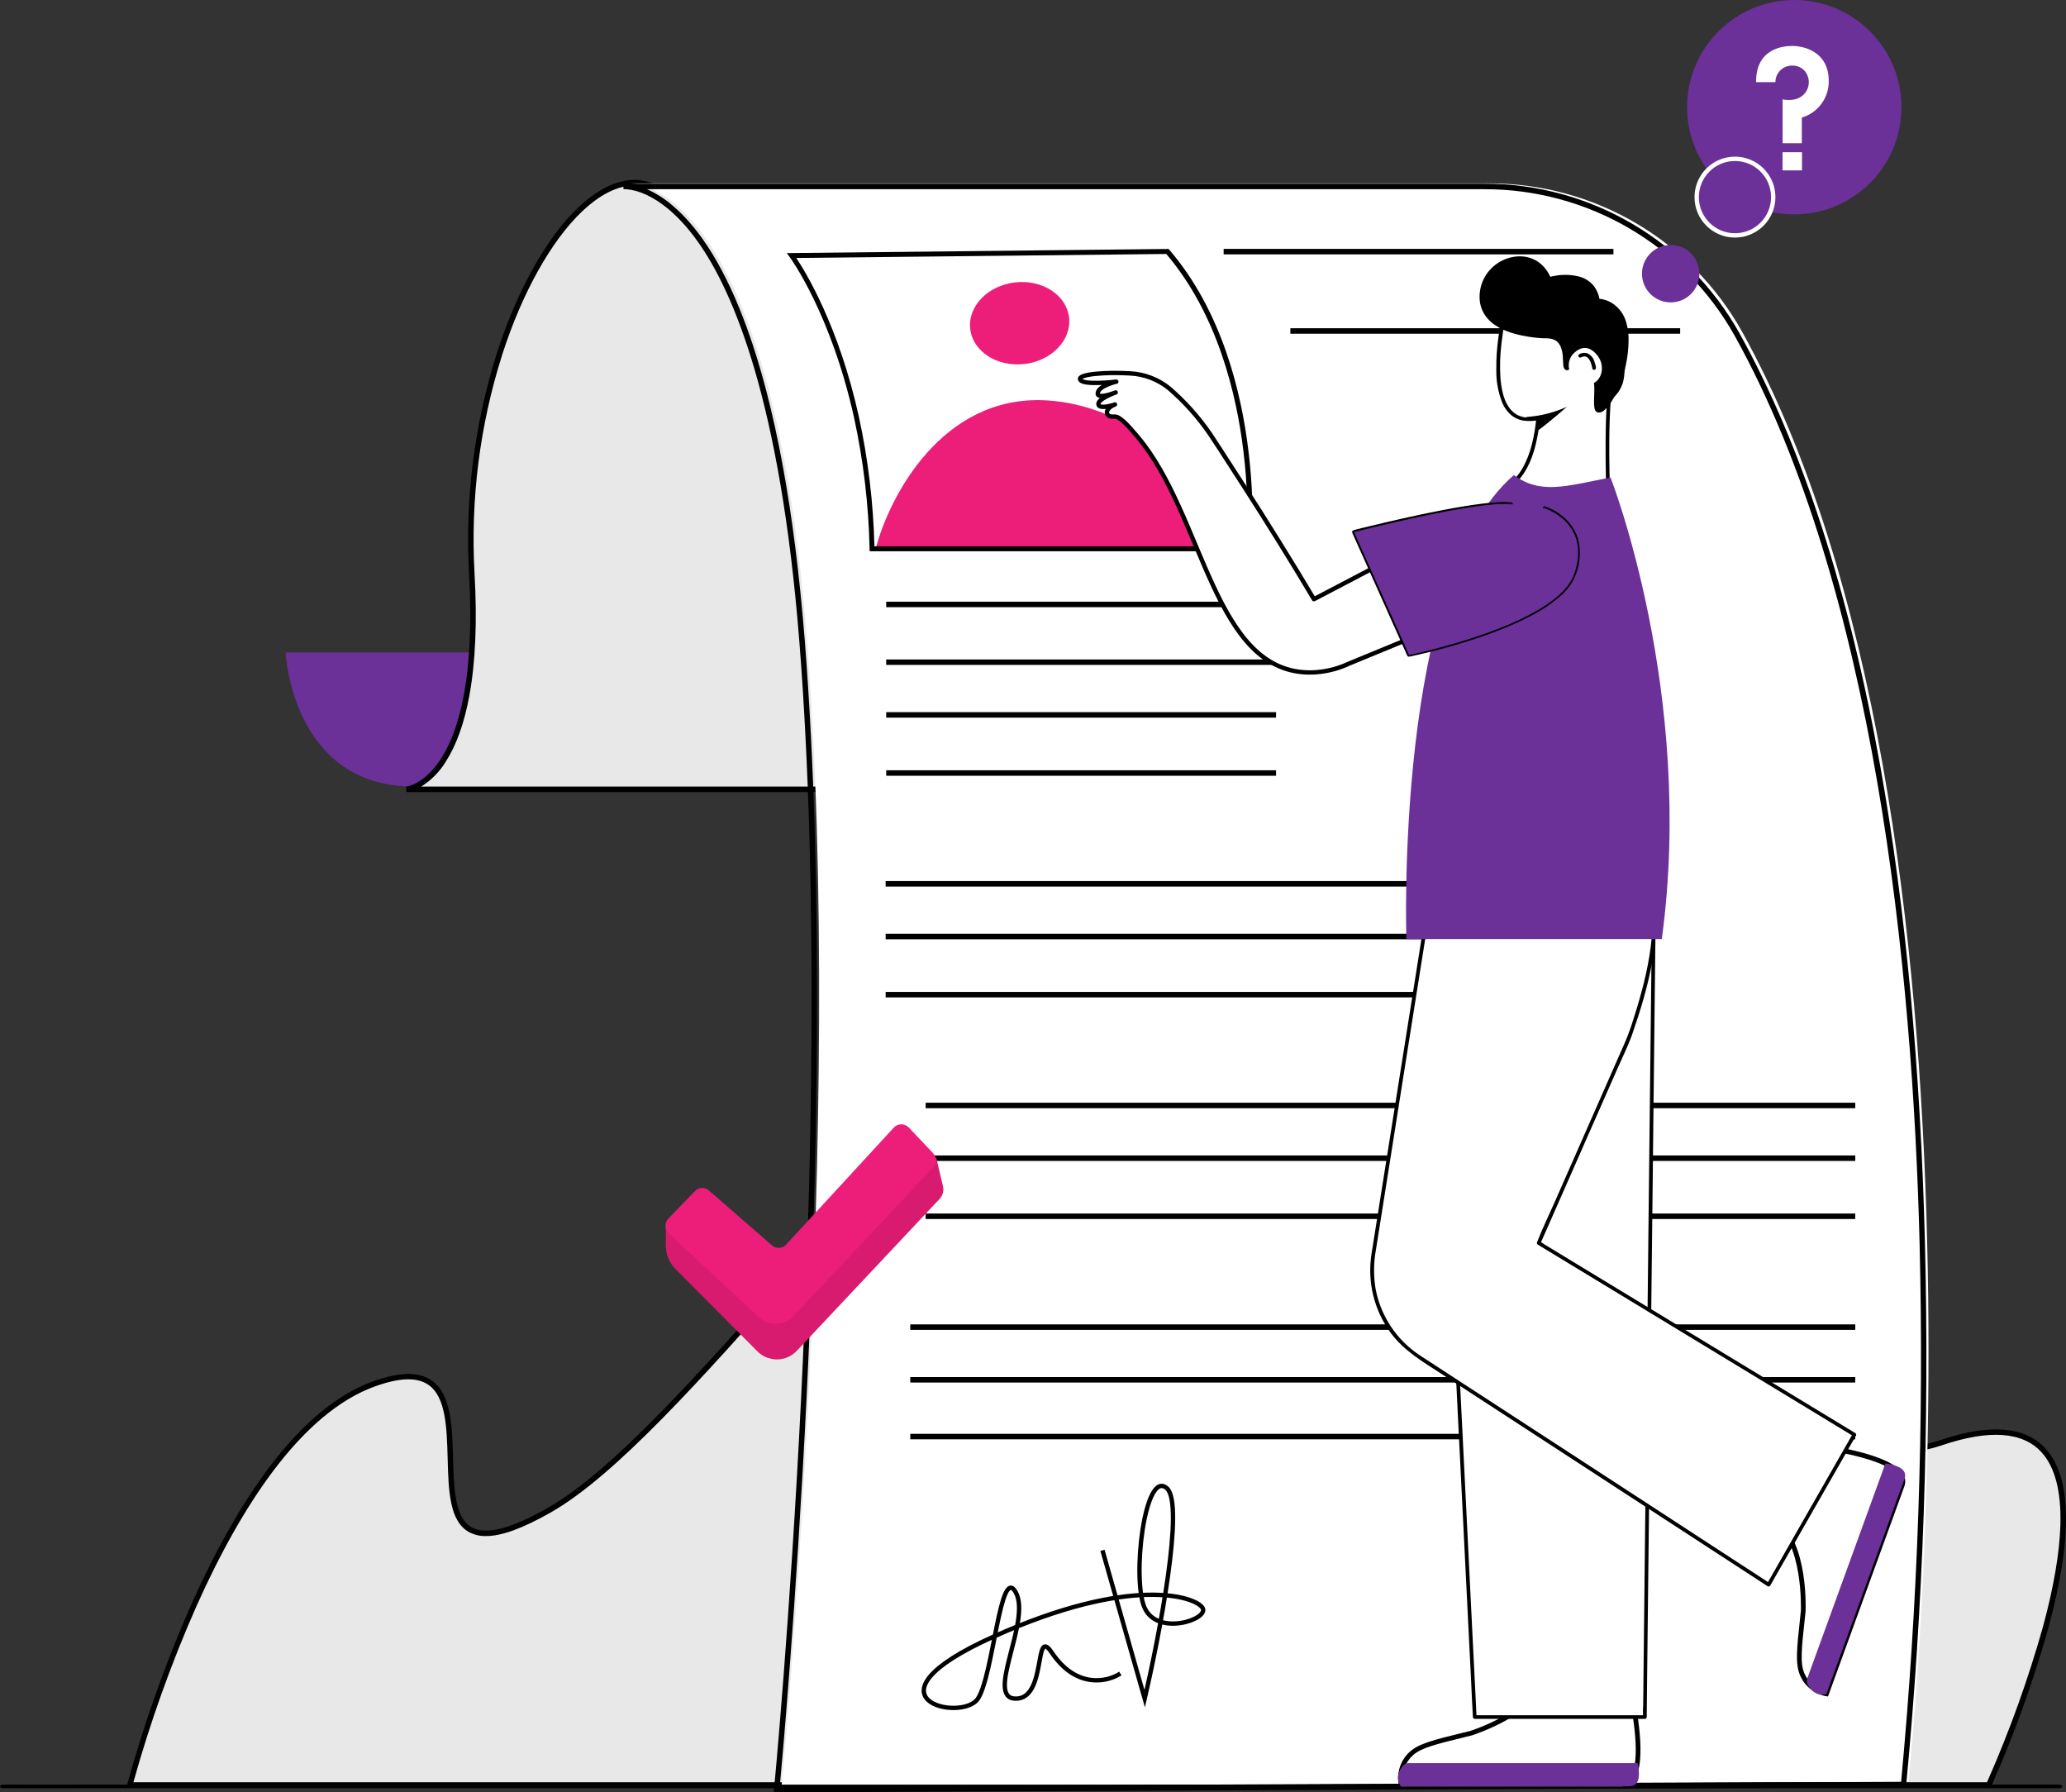 <?xml version="1.0" encoding="UTF-8"?>
<svg id="Layer_2" data-name="Layer 2" xmlns="http://www.w3.org/2000/svg" xmlns:xlink="http://www.w3.org/1999/xlink" viewBox="0 0 475 412">
  <rect x="0" y="0" width="475" height="412" fill="#333333" stroke="none"/>
  <defs>
    <style>
      .cls-1, .cls-2 {
        fill: #fff;
      }

      .cls-2 {
        stroke-linecap: round;
        stroke-linejoin: round;
      }

      .cls-2, .cls-3 {
        stroke: #000;
      }

      .cls-4 {
        isolation: isolate;
      }

      .cls-4, .cls-5 {
        opacity: .3;
      }

      .cls-6 {
        clip-path: url(#clippath);
      }

      .cls-7, .cls-8 {
        fill: #6c3099;
      }

      .cls-9, .cls-3 {
        fill: none;
      }

      .cls-10 {
        fill: #e8e8e8;
      }

      .cls-11 {
        fill: #ed1e79;
      }

      .cls-8 {
        stroke: #fff;
      }
    </style>
    <clipPath id="clippath">
      <rect class="cls-9" x="153.61" y="253.13" width="59.83" height="59.83" transform="translate(-136.96 388.33) rotate(-75.23)"/>
    </clipPath>
  </defs>
  <g id="Layer_1-2" data-name="Layer 1">
    <g>
      <path id="Path_4425" data-name="Path 4425" class="cls-10" d="M29.86,410.32s20.5-79.33,56.07-92.18-1.96,53.1,40.41,28.97,129.69-166.25,140.99-97.52,17.27,150.61,64.58,103.5,70.52-127.6,98.84-112.38c26.3,14.13-25.06,104.59,15.61,90.9,54.12-18.22,13.61,72.31,10.9,78.71H29.86Z"/>
      <path id="Path_4426" data-name="Path 4426" d="M29.05,410.95H457.67l.17-.38c.08-.19,.2-.46,.34-.8,5.09-11.55,9.35-23.43,12.77-35.58,5.62-20.75,5.39-34.61-.67-41.23-4.68-5.1-12.79-5.76-24.11-1.95-5.8,1.95-9.83,1.84-12.3-.35-5.84-5.16-2.6-21.34,.83-38.46,2.17-10.82,4.4-22,4.58-31.38,.2-10.82-2.49-17.58-8.21-20.65-17.2-9.24-32.35,15.39-51.53,46.57-13.43,21.84-28.66,46.61-48.05,65.92-5.82,5.8-11.22,9.81-16.05,11.92-4.49,1.96-8.63,2.35-12.31,1.13-4.32-1.42-8.1-4.95-11.55-10.79-3.13-5.28-5.9-12.33-8.49-21.55-4.84-17.21-8.27-39.7-11.6-61.46-1.13-7.39-2.3-15.04-3.52-22.42-.9-5.45-2.31-9.78-4.22-12.88-1.53-2.76-4.06-4.83-7.06-5.79-4-1.16-8.83-.15-14.77,3.07-5.19,2.82-11.13,7.3-18.17,13.69-13.01,11.82-27.8,28.46-42.09,44.55-21.03,23.67-40.89,46.04-55.62,54.42-8.58,4.89-14.35,6.36-17.63,4.51-3.86-2.19-4.04-8.82-4.24-15.84-.2-7.28-.4-14.8-4.97-17.93-2.97-2.03-7.38-1.95-13.47,.25-8.23,2.98-16.33,9.71-24.06,20.04-6.15,8.22-12.1,18.71-17.68,31.21-5.92,13.41-10.84,27.24-14.73,41.37l-.2,.78h0Zm427.79-1.27H30.67c3.85-13.8,8.68-27.3,14.46-40.4,5.54-12.4,11.44-22.82,17.53-30.96,7.58-10.12,15.48-16.71,23.48-19.61,5.69-2.06,9.73-2.19,12.35-.39,4.05,2.77,4.24,9.96,4.43,16.93,.2,7.39,.39,14.37,4.87,16.9,1.21,.65,2.56,.98,3.94,.94,3.63,0,8.5-1.79,14.93-5.45,14.91-8.49,34.84-30.92,55.94-54.68,14.27-16.06,29.02-32.68,41.99-44.45,14.43-13.11,24.82-18.5,31.74-16.49,5.21,1.51,8.71,7.45,10.39,17.66,1.21,7.37,2.38,15.02,3.51,22.4,3.34,21.79,6.78,44.33,11.64,61.61,2.62,9.33,5.44,16.47,8.62,21.84,3.62,6.11,7.62,9.82,12.24,11.34,3.98,1.32,8.43,.92,13.2-1.17,4.97-2.17,10.5-6.27,16.43-12.18,19.49-19.41,34.76-44.24,48.23-66.15,18.83-30.62,33.71-54.81,49.87-46.12,5.27,2.83,7.73,9.21,7.55,19.52-.17,9.27-2.39,20.4-4.55,31.16-1.77,8.82-3.44,17.15-3.93,24.11-.56,8,.55,12.94,3.5,15.55,2.85,2.51,7.27,2.71,13.53,.6,10.8-3.64,18.48-3.1,22.79,1.61,3.11,3.39,4.58,9.02,4.36,16.72-.18,6.39-1.52,14.24-3.98,23.33-3.4,12.09-7.65,23.92-12.71,35.41-.07,.15-.13,.3-.18,.42h.01Z"/>
      <path id="Path_4427" data-name="Path 4427" class="cls-7" d="M124.23,149.97h-58.57s1.41,30.83,29.47,30.83,29.1-30.83,29.1-30.83Z"/>
      <path id="Path_4428" data-name="Path 4428" class="cls-10" d="M93.45,181.44h104.01l-12.33-87.01s-8.61-21.89-19.68-37.39c-2.87-4.23-6.33-8.04-10.27-11.31-2.28-1.94-5.05-3.21-8-3.69-18.15-2.06-41.4,41.58-38.7,89.77,2.7,48.19-15.03,49.63-15.03,49.63Z"/>
      <path id="Path_4429" data-name="Path 4429" d="M93.45,182.07h104.73l-12.44-87.8-.03-.07c-.09-.22-8.76-22.14-19.76-37.52-2.91-4.29-6.41-8.14-10.4-11.44-2.37-2-5.25-3.32-8.31-3.82-4.47-.51-9.39,1.64-14.22,6.2-7.29,6.89-14.13,19.1-18.76,33.5-5.2,16.38-7.38,33.57-6.42,50.73,2.64,47.03-14.28,48.95-14.45,48.97l.05,1.25h0Zm103.28-1.26H96.84c2.31-1.45,4.26-3.43,5.67-5.77,2.42-3.77,4.23-8.83,5.38-15.02,1.43-7.69,1.84-17.19,1.21-28.23-.95-17.01,1.21-34.04,6.37-50.28,4.56-14.2,11.28-26.22,18.42-32.97,4.55-4.3,9.12-6.33,13.21-5.86,2.84,.47,5.49,1.7,7.68,3.56,3.89,3.23,7.31,6.99,10.14,11.18,10.59,14.83,19.04,35.83,19.58,37.18l12.21,86.22h0Z"/>
      <path id="Path_4430" data-name="Path 4430" class="cls-1" d="M438.76,409.49s24.24-220.67-38.23-333.24c-11.76-21.09-34.03-34.14-58.18-34.1H144.45s32.55-2.85,41.04,104.42c8.86,111.9-5.81,264.08-5.81,264.08l259.07-1.16h0Z"/>
      <path id="Path_4431" data-name="Path 4431" d="M177.88,412h.69l259.63-1.17,.06-.56c3.92-41.38,5.36-82.95,4.31-124.5-1.02-40.23-4.46-77.03-10.22-109.37-7.21-40.46-18.11-74.02-32.4-99.75-11.87-21.29-34.35-34.46-58.72-34.42H143.93c-.38-.02-.6,0-.63,0l.05,1.25h.5c1.6,.13,3.17,.55,4.62,1.24,2.84,1.28,7.2,4.18,11.86,10.68,8.29,11.56,19.08,36.89,23.44,91.92,4.57,57.77,2.75,126.47,.42,173.92-2.53,51.42-6.19,89.67-6.23,90.05l-.06,.69v.02Zm259.2-2.41l-257.81,1.15c.51-5.39,3.82-41.75,6.17-89.42,2.34-47.49,4.16-116.25-.41-174.08-2.37-29.87-6.83-54.02-13.27-71.78-4.78-13.17-10.55-22.67-17.16-28.24-1.76-1.52-3.72-2.77-5.84-3.73h192.49c23.92-.04,45.98,12.89,57.63,33.78,32.2,58.04,40.86,145.43,42.46,208.54,1.03,41.31-.39,82.65-4.25,123.79h0Z"/>
      <path id="Path_4432" data-name="Path 4432" class="cls-1" d="M182.01,58.74s9.49,12.72,14.88,37.06c2.19,9.98,3.39,20.14,3.6,30.35h86.67c.47-7.49,.24-15.02-.7-22.47-1.7-14.13-6.29-32.2-18.04-45.88l-86.4,.93h0Z"/>
      <path id="Path_4433" data-name="Path 4433" class="cls-11" d="M235.54,83.67c-6.27,.74-11.86-2.86-12.47-8.03s3.98-9.98,10.25-10.72,11.86,2.86,12.47,8.04-3.98,9.98-10.26,10.72Z"/>
      <path id="Path_4434" data-name="Path 4434" class="cls-11" d="M240.12,92.01c-23.58-1.06-35.63,22.14-38.71,33.87h85.79c-5.87-10.86-23.49-32.82-47.07-33.87Z"/>
      <path id="Path_4435" data-name="Path 4435" d="M199.93,126.72h87.75l.05-.52c.47-7.53,.23-15.1-.7-22.59-1.6-13.28-6.05-32.08-18.18-46.18l-.17-.2h-.27l-87.52,.95,.67,.9c.1,.13,9.47,12.92,14.78,36.84,2.17,9.94,3.37,20.07,3.59,30.24l.02,.55h-.01Zm86.7-1.14h-85.59c-.25-10.06-1.45-20.07-3.6-29.91-4.56-20.59-12.15-33.05-14.36-36.37l85.06-.92c11.81,13.86,16.17,32.31,17.74,45.37,.89,7.24,1.14,14.55,.74,21.83Z"/>
      <path id="Path_4436" data-name="Path 4436" d="M203.75,151.59h89.63v1.25h-89.63v-1.25Z"/>
      <path id="Path_4437" data-name="Path 4437" d="M203.75,138.31h89.63v1.26h-89.63v-1.26Z"/>
      <path id="Path_4438" data-name="Path 4438" d="M281.33,57.21h89.62v1.26h-89.62v-1.26Z"/>
      <path id="Path_4439" data-name="Path 4439" d="M296.67,75.45h89.62v1.26h-89.62v-1.26Z"/>
      <path id="Path_4440" data-name="Path 4440" d="M203.75,163.7h89.63v1.26h-89.63v-1.26Z"/>
      <path id="Path_4441" data-name="Path 4441" d="M203.75,177.06h89.63v1.26h-89.63v-1.26Z"/>
      <path id="Path_4442" data-name="Path 4442" d="M203.62,202.53h131.53v1.26H203.62v-1.26Z"/>
      <path id="Path_4443" data-name="Path 4443" d="M203.62,214.65h131.53v1.26H203.62v-1.26Z"/>
      <path id="Path_4444" data-name="Path 4444" d="M203.62,228.01h131.53v1.26H203.62v-1.26Z"/>
      <path id="Path_4445" data-name="Path 4445" d="M212.82,253.48h213.73v1.26H212.82v-1.26Z"/>
      <path id="Path_4446" data-name="Path 4446" d="M212.82,265.6h213.73v1.26H212.82v-1.26Z"/>
      <path id="Path_4447" data-name="Path 4447" d="M212.82,278.95h213.73v1.26H212.82v-1.26Z"/>
      <path id="Path_4448" data-name="Path 4448" d="M209.28,304.43h217.27v1.26H209.28v-1.26Z"/>
      <path id="Path_4449" data-name="Path 4449" d="M209.28,316.54h217.27v1.26H209.28v-1.26Z"/>
      <path id="Path_4450" data-name="Path 4450" d="M209.28,329.59h217.27v1.26H209.28v-1.26Z"/>
      <path id="Path_4451" data-name="Path 4451" d="M473.4,411.06H19.9c-6.12,0-12.26,.05-18.39,0H.72c-.96,0-.96-.84,0-.84H454.21c6.12,0,12.26-.05,18.39,0h.8c.96,0,.96,.84,0,.84h0Z"/>
      <path id="Path_4452" data-name="Path 4452" class="cls-1" d="M433.49,336.37c2.83,1.34,4.57,3.04,3.81,5.14-2.54,6.99-17.39,47.85-17.39,47.85-2.5-.48-4.59-2.17-5.58-4.51-1.14-2.69-.61-6.52,.25-14.55,0,0,.67-15.87-6.54-20.65l6.41-17.62s12.45,1.23,19.04,4.37h0Z"/>
      <path id="Path_4453" data-name="Path 4453" d="M437.82,341.7l-17.54,48.26-.43-.06c-2.69-.5-4.95-2.32-6.01-4.84-1.11-2.62-.73-6.1,.02-13.04,.06-.57,.13-1.15,.19-1.77,.02-.59,.46-15.67-6.3-20.16l-.36-.24,6.7-18.43,.42,.04c.52,.05,12.62,1.28,19.22,4.42,3.51,1.67,4.89,3.63,4.09,5.82h0Zm-18.26,47.03l17.23-47.4c.57-1.57-.62-3.07-3.53-4.45-5.75-2.73-16.21-4.02-18.44-4.27l-6.12,16.82c7.01,5.15,6.45,20.23,6.43,20.88v.04c-.07,.62-.13,1.22-.19,1.79-.73,6.75-1.1,10.14-.1,12.49,.85,2.03,2.59,3.55,4.72,4.1h0Z"/>
      <path id="Path_4454" data-name="Path 4454" class="cls-7" d="M433.49,336.38c3.1,.45,5.13,1.51,4.37,3.61-2.54,6.99-17.95,49.38-17.95,49.38,0,0-2.57,1-4.29-2.09-.24-.43-.29-.95-.12-1.42l17.98-49.48h0Z"/>
      <path id="Path_4455" data-name="Path 4455" class="cls-1" d="M376.52,405.28c-.3,3.12-1.29,5.33-3.53,5.33h-50.91c-.4-2.51,.47-5.05,2.33-6.78,2.14-2,5.92-2.8,13.77-4.74,0,0,15.15-4.8,17.17-13.2h18.75s3.1,12.12,2.4,19.39h0Z"/>
      <path id="Path_4456" data-name="Path 4456" d="M373,410.47h-51.35l-.09-.43c-.45-2.7,.49-5.45,2.5-7.3,2.08-1.94,5.48-2.78,12.26-4.44,.55-.13,1.13-.28,1.73-.42,.56-.18,14.89-4.92,16.79-12.8l.1-.42h19.61l.1,.41c.13,.5,3.11,12.29,2.41,19.58-.38,3.87-1.74,5.83-4.07,5.83h0Zm-50.44-1.11h50.44c1.67,0,2.67-1.63,2.98-4.84,.61-6.35-1.76-16.61-2.29-18.78h-17.9c-2.44,8.34-16.81,12.98-17.43,13.18h-.04c-.61,.16-1.19,.3-1.75,.44-6.59,1.62-9.9,2.43-11.78,4.17-1.62,1.49-2.44,3.65-2.23,5.83h0Z"/>
      <path id="Path_4457" data-name="Path 4457" class="cls-7" d="M376.52,405.28c.64,3.07,.34,5.33-1.89,5.33h-52.54s-1.82-2.08,.5-4.74c.32-.38,.79-.59,1.29-.59h52.64Z"/>
      <path id="Path_4458" data-name="Path 4458" class="cls-1" d="M369.93,91.64c-.73,9-.15,23.09-.15,23.09-1.29,11.54-25.62,4.77-21.8-3.88,3.01-2.65,4.5-7.29,5.22-11.56,.18-1.08,.32-2.14,.42-3.13-.33,.06-.67,.1-1,.14-.6,.08-1.21,.09-1.82,.04-10.11-.99-5.17-22.95-5.17-22.95,0,0,6.11-9.72,19.16-5.55,5.6,1.79,6.86,6.7,7.8,14.14,0,0,2.09,6.36-2.66,9.65h0Z"/>
      <path id="Path_4459" data-name="Path 4459" d="M369.51,91.64c-.27,3.25-.34,6.53-.36,9.79-.02,3.01,.01,6.03,.08,9.04,.02,.99,.05,1.98,.08,2.98,.01,.42,.06,.85,.05,1.28,0,.11-.01,.22-.04,.32-.04,.24-.09,.46-.15,.7-.06,.22-.13,.43-.21,.64-.02,.05-.04,.09-.05,.14,.03-.07-.02,.05-.03,.07-.05,.1-.1,.2-.14,.3-.1,.19-.21,.38-.33,.56l-.16,.24s-.03,.04-.04,.06c-.04,.05-.07,.09-.11,.14-.27,.32-.57,.6-.89,.86-.05,.04,.04-.02-.05,.04-.04,.03-.08,.05-.11,.08-.08,.06-.17,.12-.27,.18-.17,.12-.36,.22-.54,.32s-.38,.19-.58,.28l-.07,.03s-.09,.04-.14,.05c-.1,.04-.21,.08-.32,.12-.43,.14-.86,.26-1.31,.35-.44,.09-.88,.15-1.32,.19-.97,.08-1.95,.08-2.92-.02-.53-.05-.91-.1-1.44-.19-.5-.08-.99-.19-1.48-.32-1.88-.45-3.67-1.22-5.29-2.28-.19-.13-.38-.25-.56-.39-.04-.03-.08-.06-.12-.09-.07-.05-.02-.01,0,0-.02-.02-.04-.03-.06-.05-.08-.07-.17-.14-.26-.21-.32-.27-.62-.56-.91-.87-.13-.14-.25-.29-.38-.44,.07,.08-.04-.05-.05-.06-.02-.04-.05-.07-.08-.11-.05-.08-.11-.16-.16-.25-.1-.16-.19-.32-.28-.48-.04-.07-.08-.15-.11-.22,0-.02-.06-.14-.04-.09s-.04-.08-.04-.11c-.07-.17-.12-.34-.16-.51-.02-.08-.04-.16-.05-.24,0-.04-.02-.08-.02-.12s-.02-.18-.01-.07c-.05-.36-.05-.72,0-1.07-.01,.1,0,0,0-.04,0-.04,.01-.09,.02-.13,.02-.1,.04-.19,.07-.28,.05-.19,.11-.37,.18-.56,0-.02,.01-.05,.02-.07,.02-.05-.06,.06,0-.01,.04-.04,.11-.1,.16-.14,.16-.15,.32-.3,.46-.46,.29-.31,.57-.64,.82-.98,2.2-2.89,3.23-6.58,3.83-10.11,.18-1.08,.33-2.16,.43-3.24,.03-.3-.29-.45-.53-.41-.67,.12-1.34,.19-2.02,.2-.26,0-.52-.01-.78-.04-.03,0-.07,0-.1-.01-.08-.01,.1,.01-.03,0-.08-.01-.16-.02-.24-.04-.27-.05-.53-.12-.79-.21-.23-.07-.45-.17-.67-.28-.23-.12-.45-.25-.66-.4-.19-.13-.36-.28-.52-.44-.37-.34-.69-.73-.95-1.15-.59-.94-1.02-1.97-1.26-3.06-.3-1.2-.49-2.43-.56-3.66-.15-2.55-.08-5.11,.24-7.65,.18-1.63,.42-3.27,.76-4.96,.03-.16,.07-.32,.1-.47,.03-.18-.06,.05,0-.02,.09-.11,.17-.24,.25-.36,.03-.05,.06-.09,.1-.13,.02-.03-.07,.08,0,0l.07-.09c.1-.13,.21-.25,.31-.38,1.38-1.62,3.09-2.94,5.01-3.87,3.03-1.42,6.42-1.86,9.71-1.28,1.92,.24,3.77,.86,5.45,1.82,1.25,.82,2.26,1.96,2.93,3.29,.76,1.55,1.3,3.2,1.6,4.9,.21,1,.37,2.01,.52,3.03,.05,.59,.13,1.17,.26,1.74,.26,.9,.39,1.83,.39,2.76,.06,1.54-.32,3.07-1.11,4.39-.47,.74-1.08,1.37-1.8,1.87-.44,.31-.02,1.04,.42,.73,1.55-1.07,2.64-2.67,3.07-4.5,.31-1.4,.34-2.85,.09-4.26-.06-.39-.14-.78-.25-1.17-.02-.07-.04-.13-.06-.19,.02,.09-.01-.11-.02-.13-.02-.13-.04-.26-.05-.39-.04-.32-.08-.64-.13-.96-.24-1.98-.65-3.94-1.23-5.85-.47-1.61-1.28-3.11-2.35-4.4-1.11-1.22-2.52-2.14-4.09-2.65-3.7-1.34-7.73-1.48-11.52-.4-2.48,.78-4.74,2.14-6.59,3.97-.53,.52-1.02,1.08-1.46,1.68-.15,.17-.28,.37-.36,.59-.3,1.32-.53,2.66-.69,4-.36,2.52-.54,5.06-.51,7.6-.05,2.61,.42,5.2,1.37,7.63,.43,1.02,1.07,1.94,1.89,2.69,.85,.75,1.91,1.25,3.03,1.42,1.15,.14,2.31,.1,3.44-.13l-.53-.41c-.19,2.04-.54,4.06-1.04,6.05-.44,1.79-1.11,3.53-1.98,5.15-.42,.77-.91,1.49-1.48,2.16-.28,.32-.57,.63-.88,.91-.2,.2-.34,.45-.41,.72-.26,.76-.32,1.57-.19,2.36,.36,1.58,1.28,2.99,2.58,3.96,1.54,1.23,3.29,2.16,5.16,2.76,1.96,.67,4.02,1.02,6.1,1.04,1.91,.06,3.81-.34,5.53-1.17,1.6-.82,2.81-2.25,3.33-3.97,.18-.55,.27-1.13,.26-1.71-.02-.7-.05-1.4-.07-2.1-.08-2.76-.12-5.52-.14-8.28-.01-3.38,.03-6.75,.22-10.12,.04-.76,.09-1.53,.15-2.28,.04-.54-.8-.54-.85,0l.02-.02Z"/>
      <path id="Path_4460" data-name="Path 4460" d="M360.21,93.53s-4.04,3.61-6.99,5.69c.18-1.08,.32-2.14,.42-3.13-.33,.06-.67,.1-1,.14-.6,.08-1.21,.09-1.82,.04,.1-.27,.17-.43,.17-.43,3.19-.21,6.31-1,9.22-2.32Z"/>
      <path id="Path_4461" data-name="Path 4461" d="M355.53,77.38s-14.89-.01-14.87-9.05,12.27-12.6,15.58-4.16c0,0,9.95-2.85,11.2,4.96,0,0,7.08,.01,6.61,9.98s-5.59,16.46-6.71,15.25,1.08-7.09-2.2-10.61-5.22,4.46-5.32-.91-2.96-5.34-4.29-5.46h0Z"/>
      <path id="Path_4462" data-name="Path 4462" d="M355.53,76.95c-.43,0-.86-.02-1.29-.05-.47-.03-.93-.07-1.4-.13-.13-.01-.25-.03-.38-.05-.07,0-.14-.02-.21-.03,.1,.01-.11-.02-.14-.02-.31-.04-.61-.09-.92-.14-1.34-.22-2.65-.56-3.93-1.01-1.28-.44-2.48-1.08-3.56-1.91-1.05-.8-1.85-1.9-2.29-3.15-.46-1.53-.45-3.17,.04-4.69,.93-2.96,3.39-5.19,6.43-5.82,1.38-.3,2.82-.19,4.14,.31,.65,.26,1.25,.62,1.78,1.07,.59,.51,1.09,1.12,1.48,1.8,.21,.36,.39,.74,.55,1.12,.07,.22,.29,.36,.52,.3,.32-.09,.64-.16,.97-.22,.16-.03,.33-.06,.5-.08,.09-.01,.18-.03,.27-.04,.02,0,.18-.02,.06,0l.16-.02c.44-.05,.88-.09,1.32-.11,.98-.05,1.96,.03,2.92,.25,.99,.21,1.91,.66,2.67,1.31,.99,.95,1.63,2.22,1.8,3.58,.05,.18,.22,.31,.41,.31,.05,0,.1,0,.16,0,.06,0,.12,.01,.18,.02,.04,0,.07,.01,.11,.01-.14-.02-.02,0,.04,0,.5,.08,.99,.22,1.45,.4,.03,.01,.14,.06,.03,.01,.04,.02,.07,.03,.11,.05,.07,.03,.14,.07,.22,.1,.16,.08,.31,.16,.45,.25,.16,.09,.31,.19,.46,.3,.04,.02,.07,.05,.11,.08,.02,.01,.04,.03,.05,.04-.01-.01-.07-.05,0,0s.15,.12,.22,.18c.67,.58,1.22,1.29,1.6,2.09,1.29,2.58,1.14,5.78,.76,8.59-.38,3.05-1.28,6.01-2.68,8.75-.27,.5-.55,.99-.86,1.47-.24,.38-.51,.74-.8,1.08-.24,.28-.5,.54-.78,.78-.08,.07,.02-.01-.02,.02s-.05,.04-.08,.06c-.05,.04-.11,.07-.16,.1s-.1,.05-.16,.08,.1-.03,0,0c-.02,0-.05,.02-.08,.02-.08,.03-.16,0-.04,.02h-.13c.11-.01,.07,.03-.01-.02,.04,.02,.1,.05,.04,.01s0,0,.03,.03l-.04-.04c-.08-.07,.02,.04-.01-.01l-.05-.09s-.02-.03-.02-.05c-.04-.08,.02,.06,0,.01-.02-.08-.05-.16-.07-.24-.01-.04-.02-.09-.02-.13,0-.02,0-.05-.01-.07,0-.05,0,.07,0-.01-.06-1.1-.05-2.2,.02-3.3,.06-1.41-.12-2.81-.53-4.16-.39-1.32-1.22-2.47-2.35-3.25-.72-.44-1.63-.45-2.36-.03-.58,.36-1.11,.8-1.57,1.3-.09,.08-.18,.17-.28,.25-.04,.04,.09-.05,0,0l-.06,.04c-.05,.04-.17,.07-.04,.02-.12,.04,.05,0,0,0-.08,0,.11,.02,.05,0-.08-.02,.11,.05,.04,.01-.05-.03,.09,.08,.04,.03-.04-.03,.06,.03,.02,.02,0,0-.03-.05-.04-.06-.04-.06,.02,.1,0,0-.04-.14-.07-.29-.1-.44,0-.04-.01-.08-.01-.12,0-.05-.01-.1-.01-.15-.01-.15-.02-.3-.02-.45,0-.81-.08-1.61-.22-2.41-.16-1.11-.7-2.13-1.52-2.89-.62-.48-1.37-.78-2.16-.86-.27-.04-.54-.05-.82-.07-.55-.04-.54,.8,0,.85,.13,.01,.27,.02,.41,.03,.07,0,.14,.01,.21,.02,.04,0,.07,0,.11,.01,.11,.01-.05,0,.04,0,.35,.05,.69,.14,1.01,.27-.08-.04,.02,.01,.05,.02s.08,.04,.12,.06c.08,.04,.16,.09,.24,.14,.04,.02,.08,.05,.12,.08l.06,.04c-.06-.05-.01,0,0,0,.09,.07,.17,.15,.25,.23,.32,.33,.57,.73,.73,1.16,.25,.67,.4,1.37,.45,2.08,.05,.67,.03,1.34,.11,2,0,.36,.13,.71,.35,1,.22,.23,.57,.27,.84,.12,.49-.32,.93-.71,1.32-1.15,.06-.05,.13-.11,.19-.16,.02-.02,.12-.09,.04-.03,.04-.03,.08-.05,.11-.08,.14-.1,.29-.19,.44-.27,.03-.02,.13-.05,.04-.02,.04-.02,.08-.03,.11-.04,.08-.03,.17-.05,.25-.07,.02,0,.04,0,.06-.01,.06-.01-.08,0-.02,0,.04,0,.09,0,.13-.01,.09,0,.18,0,.27,.01-.11-.01,.02,0,.05,.01l.13,.04s.09,.03,.13,.05c.07,.03,.02,0,0,0,.04,.02,.07,.03,.1,.05,.2,.1,.38,.23,.54,.38,.52,.48,.95,1.06,1.25,1.7,.56,1.27,.83,2.65,.8,4.04,.02,1.2-.11,2.4-.05,3.59,.03,.64,.14,1.61,.91,1.79,.61,.03,1.2-.22,1.59-.69,.67-.64,1.24-1.37,1.71-2.17,1.5-2.5,2.55-5.26,3.1-8.12,.39-1.82,.59-3.67,.62-5.52,.04-1.46-.14-2.91-.56-4.31-.53-1.85-1.73-3.44-3.38-4.44-.9-.53-1.92-.85-2.96-.93-.05,0-.1,0-.16,0,.13,.1,.27,.21,.41,.31-.19-1.35-.77-2.61-1.68-3.63-.79-.81-1.78-1.41-2.87-1.72-1.92-.51-3.94-.58-5.89-.18-.43,.07-.86,.16-1.28,.28,.17,.1,.34,.19,.52,.3-.61-1.65-1.74-3.06-3.22-4.01-1.33-.79-2.87-1.17-4.41-1.07-3.3,.21-6.25,2.14-7.77,5.08-.82,1.61-1.15,3.43-.95,5.23,.18,1.5,.82,2.91,1.83,4.03,1.95,2.17,4.92,3.22,7.7,3.82,1.22,.26,2.45,.45,3.68,.56,.64,.07,1.28,.11,1.92,.11h.09c.23-.01,.41-.21,.4-.44-.01-.22-.18-.39-.4-.4l-.02,.02Z"/>
      <path id="Path_4463" data-name="Path 4463" class="cls-1" d="M361.99,86.87c-1.61-1.41-1.76-3.86-.35-5.47,.1-.11,.2-.21,.31-.31,1.17-1.08,2.83-1.81,4.69-.07,3.53,3.32,.91,8.69-2.84,6.97-.65-.29-1.26-.67-1.8-1.13h0Z"/>
      <path id="Path_4464" data-name="Path 4464" d="M366.95,84.6c-.07-.51-.19-1-.37-1.48-.24-.87-.87-1.58-1.7-1.94-.61-.15-1.25-.07-1.79,.24-.2,.12-.27,.37-.15,.57,.12,.2,.37,.27,.57,.15h0s.07-.03,.1-.05c.11-.05-.08,.02,.04-.01,.05-.02,.11-.04,.16-.06,.11-.04,.22-.06,.34-.08-.13,.02,.03,0,.06,0h.15s.19,.03,.06,0c.05,.01,.1,.02,.15,.03l.12,.04c.11,.04-.07-.04,.04,.01,.08,.04,.16,.09,.24,.14,.02,.01,.07,.06-.02-.01,.02,.02,.04,.03,.05,.05,.03,.03,.06,.06,.09,.08,.07,.07,.13,.13,.19,.21,.07,.08-.04-.05,.02,.04,.02,.04,.05,.08,.08,.11,.05,.08,.1,.17,.15,.25s.08,.15,.11,.23c.02,.04,.04,.08,.05,.13s-.04-.1,0-.02c.01,.03,.02,.05,.03,.08,.11,.3,.21,.6,.28,.91,.02,.11,.05,.23,.07,.35,.01,.06,.04,.25,0,.03,0,.23,.19,.41,.42,.42,.21,0,.45-.19,.42-.42h.01Z"/>
      <path id="Path_4465" data-name="Path 4465" class="cls-1" d="M380.28,206.2l-2.11,188.48h-39.12l-9.53-191.8,50.76,3.32Z"/>
      <path id="Path_4466" data-name="Path 4466" d="M379.85,206.2c-.02,1.68-.04,3.36-.05,5.04-.05,4.57-.1,9.14-.15,13.71-.08,6.76-.16,13.52-.23,20.29l-.28,24.75c-.1,9.04-.2,18.07-.3,27.11-.1,9.12-.21,18.24-.31,27.36-.1,8.51-.19,17.01-.28,25.51-.08,7.19-.16,14.37-.24,21.56-.06,5.17-.12,10.34-.17,15.51-.02,1.61-.04,3.21-.05,4.82-.06,.84-.07,1.68-.03,2.52,0,.1,0,.21,0,.32l.42-.42h-39.12l.42,.42-.25-5.15c-.23-4.65-.46-9.3-.7-13.96-.34-6.88-.68-13.75-1.02-20.63-.42-8.41-.83-16.83-1.25-25.25-.45-9.15-.91-18.31-1.37-27.46-.46-9.3-.92-18.61-1.39-27.91-.43-8.64-.86-17.29-1.29-25.93-.36-7.31-.73-14.62-1.09-21.92-.26-5.27-.52-10.54-.79-15.81l-.24-4.88c0-.85-.04-1.71-.13-2.56-.01-.11-.02-.22-.02-.33l-.42,.42,17.19,1.12c9.1,.59,18.2,1.19,27.29,1.78,2.09,.14,4.19,.28,6.28,.41,.55,.04,.54-.81,0-.85l-17.19-1.12c-9.1-.59-18.2-1.19-27.29-1.78-2.09-.14-4.19-.27-6.28-.41-.23,0-.42,.19-.42,.42l.25,5.15c.23,4.65,.46,9.3,.7,13.96,.34,6.88,.68,13.75,1.02,20.63,.42,8.42,.84,16.83,1.25,25.25,.45,9.15,.91,18.31,1.37,27.46,.46,9.3,.92,18.61,1.39,27.91,.43,8.65,.86,17.29,1.29,25.93,.36,7.31,.73,14.62,1.09,21.92l.79,15.81c.12,2.48,.22,4.96,.37,7.44,0,.11,.01,.22,.02,.33,0,.23,.19,.42,.42,.42h39.12c.23,0,.42-.19,.42-.42l.05-5.04,.15-13.71c.08-6.76,.15-13.52,.23-20.28l.28-24.75,.3-27.11c.1-9.12,.21-18.24,.31-27.36,.1-8.51,.19-17.01,.28-25.51,.08-7.19,.16-14.37,.24-21.56,.06-5.17,.12-10.34,.18-15.51,.03-2.44,.1-4.89,.08-7.34v-.31c-.01-.23-.21-.41-.44-.4-.22,.01-.39,.18-.4,.4h0Z"/>
      <path id="Path_4467" data-name="Path 4467" class="cls-1" d="M329.29,202.88l-13.55,85.48c-1.46,9.23,2.64,18.47,10.47,23.57l80.41,52.36,19.73-34.48-72.6-44.07,20.81-47.26c4.9-13.9,7.48-26.81,4.48-37.35l-49.75,1.74h0Z"/>
      <path id="Path_4468" data-name="Path 4468" d="M328.88,202.76c-.56,3.56-1.13,7.13-1.69,10.69l-3.89,24.51c-1.45,9.15-2.9,18.3-4.35,27.44-1.03,6.52-2.07,13.03-3.1,19.54-.17,1.09-.35,2.18-.52,3.27-1.02,6.43,.59,13,4.46,18.24,3.06,4.1,7.36,6.58,11.55,9.31,6,3.9,11.99,7.81,17.99,11.71l23.47,15.28,21.33,13.88,11.73,7.64c.18,.12,.37,.24,.55,.36,.2,.11,.45,.05,.58-.15,2.23-3.89,4.45-7.78,6.68-11.68,3.53-6.18,7.07-12.35,10.6-18.53l2.44-4.27c.11-.2,.05-.45-.15-.58-2.42-1.47-4.84-2.94-7.27-4.41-5.76-3.5-11.53-7-17.3-10.5-6.99-4.25-13.99-8.49-20.98-12.73-6.04-3.67-12.09-7.33-18.13-11-1.98-1.2-3.97-2.41-5.95-3.62-.62-.38-1.24-.75-1.86-1.12-.3-.23-.63-.43-.97-.59-.05-.02-.09-.05-.13-.08,.05,.19,.1,.39,.15,.58,1.11-2.51,2.21-5.02,3.32-7.53,2.42-5.49,4.84-10.99,7.25-16.48,2.38-5.41,4.77-10.82,7.15-16.23,1.19-2.71,2.54-5.4,3.51-8.2,3.59-10.39,6.71-21.87,4.9-32.93-.2-1.2-.46-2.39-.79-3.57-.05-.18-.22-.31-.41-.31-5.62,.19-11.24,.39-16.86,.59-8.92,.31-17.84,.63-26.76,.94-2.04,.07-4.09,.14-6.13,.21-.55,.02-.55,.87,0,.85,5.62-.2,11.24-.4,16.86-.59,8.92-.32,17.84-.63,26.76-.94,2.04-.07,4.09-.14,6.13-.21-.13-.1-.27-.21-.41-.31,3,10.69,.33,22.26-2.95,32.56-.57,1.92-1.24,3.8-2.02,5.65l-2.05,4.66-6.87,15.61c-2.45,5.57-4.9,11.13-7.35,16.69-1.31,2.98-2.76,5.93-3.94,8.96-.02,.05-.04,.09-.06,.14-.11,.2-.04,.45,.15,.58,2.42,1.47,4.84,2.94,7.27,4.41,5.77,3.5,11.53,7,17.3,10.5,6.99,4.25,13.99,8.49,20.98,12.73,6.04,3.67,12.09,7.33,18.13,11,1.98,1.2,3.97,2.41,5.95,3.62,.62,.38,1.24,.75,1.86,1.12,.3,.23,.63,.43,.97,.59,.05,.02,.09,.05,.13,.08-.05-.19-.1-.39-.15-.58-2.23,3.89-4.45,7.78-6.68,11.68l-10.6,18.54c-.82,1.42-1.63,2.85-2.44,4.27,.19-.05,.39-.1,.58-.15l-8.22-5.35c-6.51-4.24-13.02-8.48-19.53-12.72-7.82-5.09-15.63-10.18-23.45-15.27-6.7-4.36-13.39-8.72-20.09-13.07-3.02-1.97-6.06-3.93-9.08-5.91-5.34-3.5-9.02-9.02-10.21-15.29-.5-3-.47-6.06,.08-9.04,.86-5.4,1.72-10.8,2.57-16.21,1.4-8.81,2.8-17.63,4.19-26.45,1.37-8.68,2.75-17.35,4.13-26.02,.79-4.97,1.58-9.94,2.37-14.91,.04-.23,.07-.46,.11-.69,.08-.53-.73-.76-.82-.22h0Z"/>
      <path id="Path_4469" data-name="Path 4469" class="cls-7" d="M370.28,109.76s19.47,49.54,11.79,106.1h-58.72s-2.84-82.93,24.71-106.66c6.18,4.6,12.24,2.47,22.23,.56h0Z"/>
      <path id="Path_4470" data-name="Path 4470" class="cls-2" d="M309.74,152.73c-2.51,1.11-5.2,1.73-7.95,1.84-22.85,.64-24.79-35.92-40.28-54.21-2.14-2.53-4.07-4.74-5.34-4.6-2.14,.23-2.4-1.79,.18-2.79,0,0-3.4,1.18-3.78,.09-.47-1.31,3.94-2.85,3.94-2.85,0,0-4.43,1.77-4.12,.09s4.27-2.57,4.27-2.57c0,0-7.96,.96-8.34-.55-.31-1.22,6-1.67,11.55-1.35,3.28,.18,6.43,1.39,8.97,3.47,3.58,3.09,6.74,6.63,9.41,10.53,0,0,13.44,20.33,23.84,37.9l32.77-17.16c4.03-2.16,8.94-1.81,12.62,.9,2.83,2.16,5.07,5.38,3.6,9.93-1.11,3.22-3.57,5.8-6.74,7.05l-34.63,14.27h.02Z"/>
      <path id="Path_4471" data-name="Path 4471" d="M355.07,117.26c.06,.02,.13,.04,.19,.07,.07,.02,.14,.05,.22,.09l.13,.05s.05,.02,.07,.03c.07,.03-.11-.05,.01,0,.59,.26,1.16,.55,1.71,.89,1.64,.97,2.99,2.36,3.92,4.02,.56,1.05,.92,2.2,1.05,3.38,.15,1.52,.02,3.06-.38,4.54-.11,.45-.25,.89-.39,1.32-.05,.14-.1,.28-.15,.42-.02,.05-.04,.1-.06,.15-.01,.03-.02,.05-.04,.08,.03-.07,0,0-.01,.03-.18,.41-.39,.81-.63,1.19-.12,.2-.25,.39-.39,.58-.07,.1-.13,.19-.21,.28s-.09,.12-.19,.24c-.32,.39-.66,.77-1.02,1.13-1.64,1.59-3.48,2.96-5.47,4.08-2.26,1.3-4.6,2.46-7.01,3.45-2.47,1.04-4.99,1.95-7.54,2.79-2.31,.76-4.63,1.46-6.98,2.1-1.77,.48-3.54,.94-5.32,1.35-.88,.21-1.75,.41-2.63,.59-.04,0-.08,.02-.11,.02,.16,.07,.32,.13,.48,.19-.42-.94-.84-1.88-1.26-2.82-1.01-2.26-2.02-4.51-3.03-6.76l-3.65-8.15c-1.05-2.35-2.1-4.69-3.15-7.04-.35-.77-.69-1.54-1.04-2.31-.16-.37-.31-.76-.5-1.11,0-.02-.01-.03-.02-.05l-.25,.62c.96-.25,1.92-.48,2.88-.72,2.39-.59,4.78-1.15,7.17-1.7,3.08-.7,6.17-1.37,9.26-1.98,3.05-.6,6.11-1.16,9.19-1.57,2.27-.37,4.57-.53,6.87-.46,.2,.01,.4,.03,.6,.05,.23,0,.42-.19,.42-.42,0-.23-.19-.42-.42-.42-.94-.09-1.88-.11-2.82-.05-1.25,.06-2.49,.19-3.73,.34-3.06,.38-6.09,.9-9.12,1.48-3.15,.6-6.27,1.27-9.4,1.97-2.53,.57-5.05,1.16-7.58,1.78-1.17,.28-2.36,.53-3.51,.88-.02,0-.03,0-.05,.01-.23,.07-.36,.31-.29,.54,0,.03,.02,.06,.03,.08,.42,.94,.84,1.88,1.26,2.82,1.01,2.26,2.02,4.51,3.03,6.76l3.65,8.15c1.05,2.35,2.1,4.69,3.15,7.04,.35,.77,.69,1.54,1.04,2.31,.16,.37,.31,.75,.5,1.11,0,.02,.01,.03,.02,.05,.1,.16,.29,.24,.48,.19,.62-.13,1.25-.27,1.87-.41,1.63-.37,3.26-.77,4.88-1.2,2.28-.6,4.54-1.25,6.79-1.97,2.57-.81,5.11-1.7,7.6-2.7,2.53-.99,4.99-2.13,7.38-3.41,2.15-1.13,4.17-2.5,6.01-4.09,1.56-1.3,2.79-2.94,3.6-4.8,1.19-2.81,1.37-5.94,.51-8.86-.74-2.07-2.09-3.87-3.86-5.17-1.03-.78-2.17-1.41-3.39-1.85-.06-.02-.12-.04-.19-.07-.52-.16-.74,.65-.22,.82h.01Z"/>
      <path id="Path_4472" data-name="Path 4472" class="cls-7" d="M355.18,116.85s10.86,3.38,6.74,15.13-37.96,18.58-37.96,18.58l-12.65-28.25s28.34-7.32,36.09-6.4"/>
      <g class="cls-6">
        <g id="Group_2" data-name="Group 2">
          <path id="Path_4473" data-name="Path 4473" class="cls-11" d="M153.09,286.29v-4.29s27.23,13.38,27.23,13.38l34.92-29.32,1.56,6.64c.24,1.03-.04,2.11-.77,2.88l-32.81,34.9c-2.38,2.55-6.37,2.69-8.92,.31-.06-.05-.11-.1-.16-.16l-18.82-18.91c-1.43-1.44-2.24-3.39-2.24-5.42h0Z"/>
          <g id="Group_1" data-name="Group 1" class="cls-5">
            <path id="Path_4474" data-name="Path 4474" class="cls-4" d="M153.09,286.29v-4.29s27.23,13.38,27.23,13.38l34.92-29.32,1.56,6.64c.24,1.03-.04,2.11-.77,2.88l-32.81,34.9c-2.38,2.55-6.37,2.69-8.92,.31-.06-.05-.11-.1-.16-.16l-18.82-18.91c-1.43-1.44-2.24-3.39-2.24-5.42h0Z"/>
          </g>
          <path id="Path_4475" data-name="Path 4475" class="cls-11" d="M153.67,280.11l6.1-6.31c.87-.9,2.29-.97,3.23-.14l14.48,12.61c.96,.84,2.41,.75,3.27-.19l24.74-26.88c.88-.96,2.36-1.02,3.32-.15,.04,.04,.08,.07,.12,.11l5.61,5.93c.87,.92,.87,2.35,0,3.27l-32.05,34.1c-2.14,2.29-5.74,2.42-8.04,.29l-20.69-19.25c-.96-.9-1.01-2.41-.11-3.38,0,0,.02-.02,.02-.02h0Z"/>
        </g>
      </g>
      <circle id="Ellipse_1" data-name="Ellipse 1" class="cls-7" cx="412.53" cy="24.64" r="24.64"/>
      <circle id="Ellipse_2" data-name="Ellipse 2" class="cls-8" cx="398.89" cy="45.31" r="8.8"/>
      <path id="Path_4476" data-name="Path 4476" class="cls-1" d="M403.73,18.89h4.46c-.01-2.09,1.67-3.8,3.77-3.81,.04,0,.08,0,.12,0,1.54-.05,2.95,.87,3.5,2.31,.48,1.18,.36,2.53-.31,3.61-.76,1.25-2.41,2.39-5.43,1.85v10.07h4.42v-5.9c3.72-1.09,6.26-4.54,6.19-8.42,0-6.82-5.85-8.04-8.35-8.04-1.92,0-8.44,.46-8.35,8.34h-.02Z"/>
      <path id="Path_4477" data-name="Path 4477" class="cls-1" d="M414.3,34.99h-4.47v4.18h4.47v-4.18Z"/>
      <circle id="Ellipse_3" data-name="Ellipse 3" class="cls-7" cx="384.11" cy="62.91" r="6.6"/>
      <path id="Path_4478" data-name="Path 4478" class="cls-3" d="M253.47,356.37l9.71,34.09c3.4-14.59,9.19-44.68,5.11-48.35-5.11-4.59-8.12,20.93-5.11,27.51s14.82,2.59,13.32,0-16.32-7.68-48.06,6.58-7.21,19.84-3.6,14.26,5.11-30.99,8.71-24.42-7.21,24.42,0,24.42,4.1-16.75,8.21-10.67c5.69,8.53,12.92,6.81,15.82,4.89"/>
    </g>
  </g>
</svg>